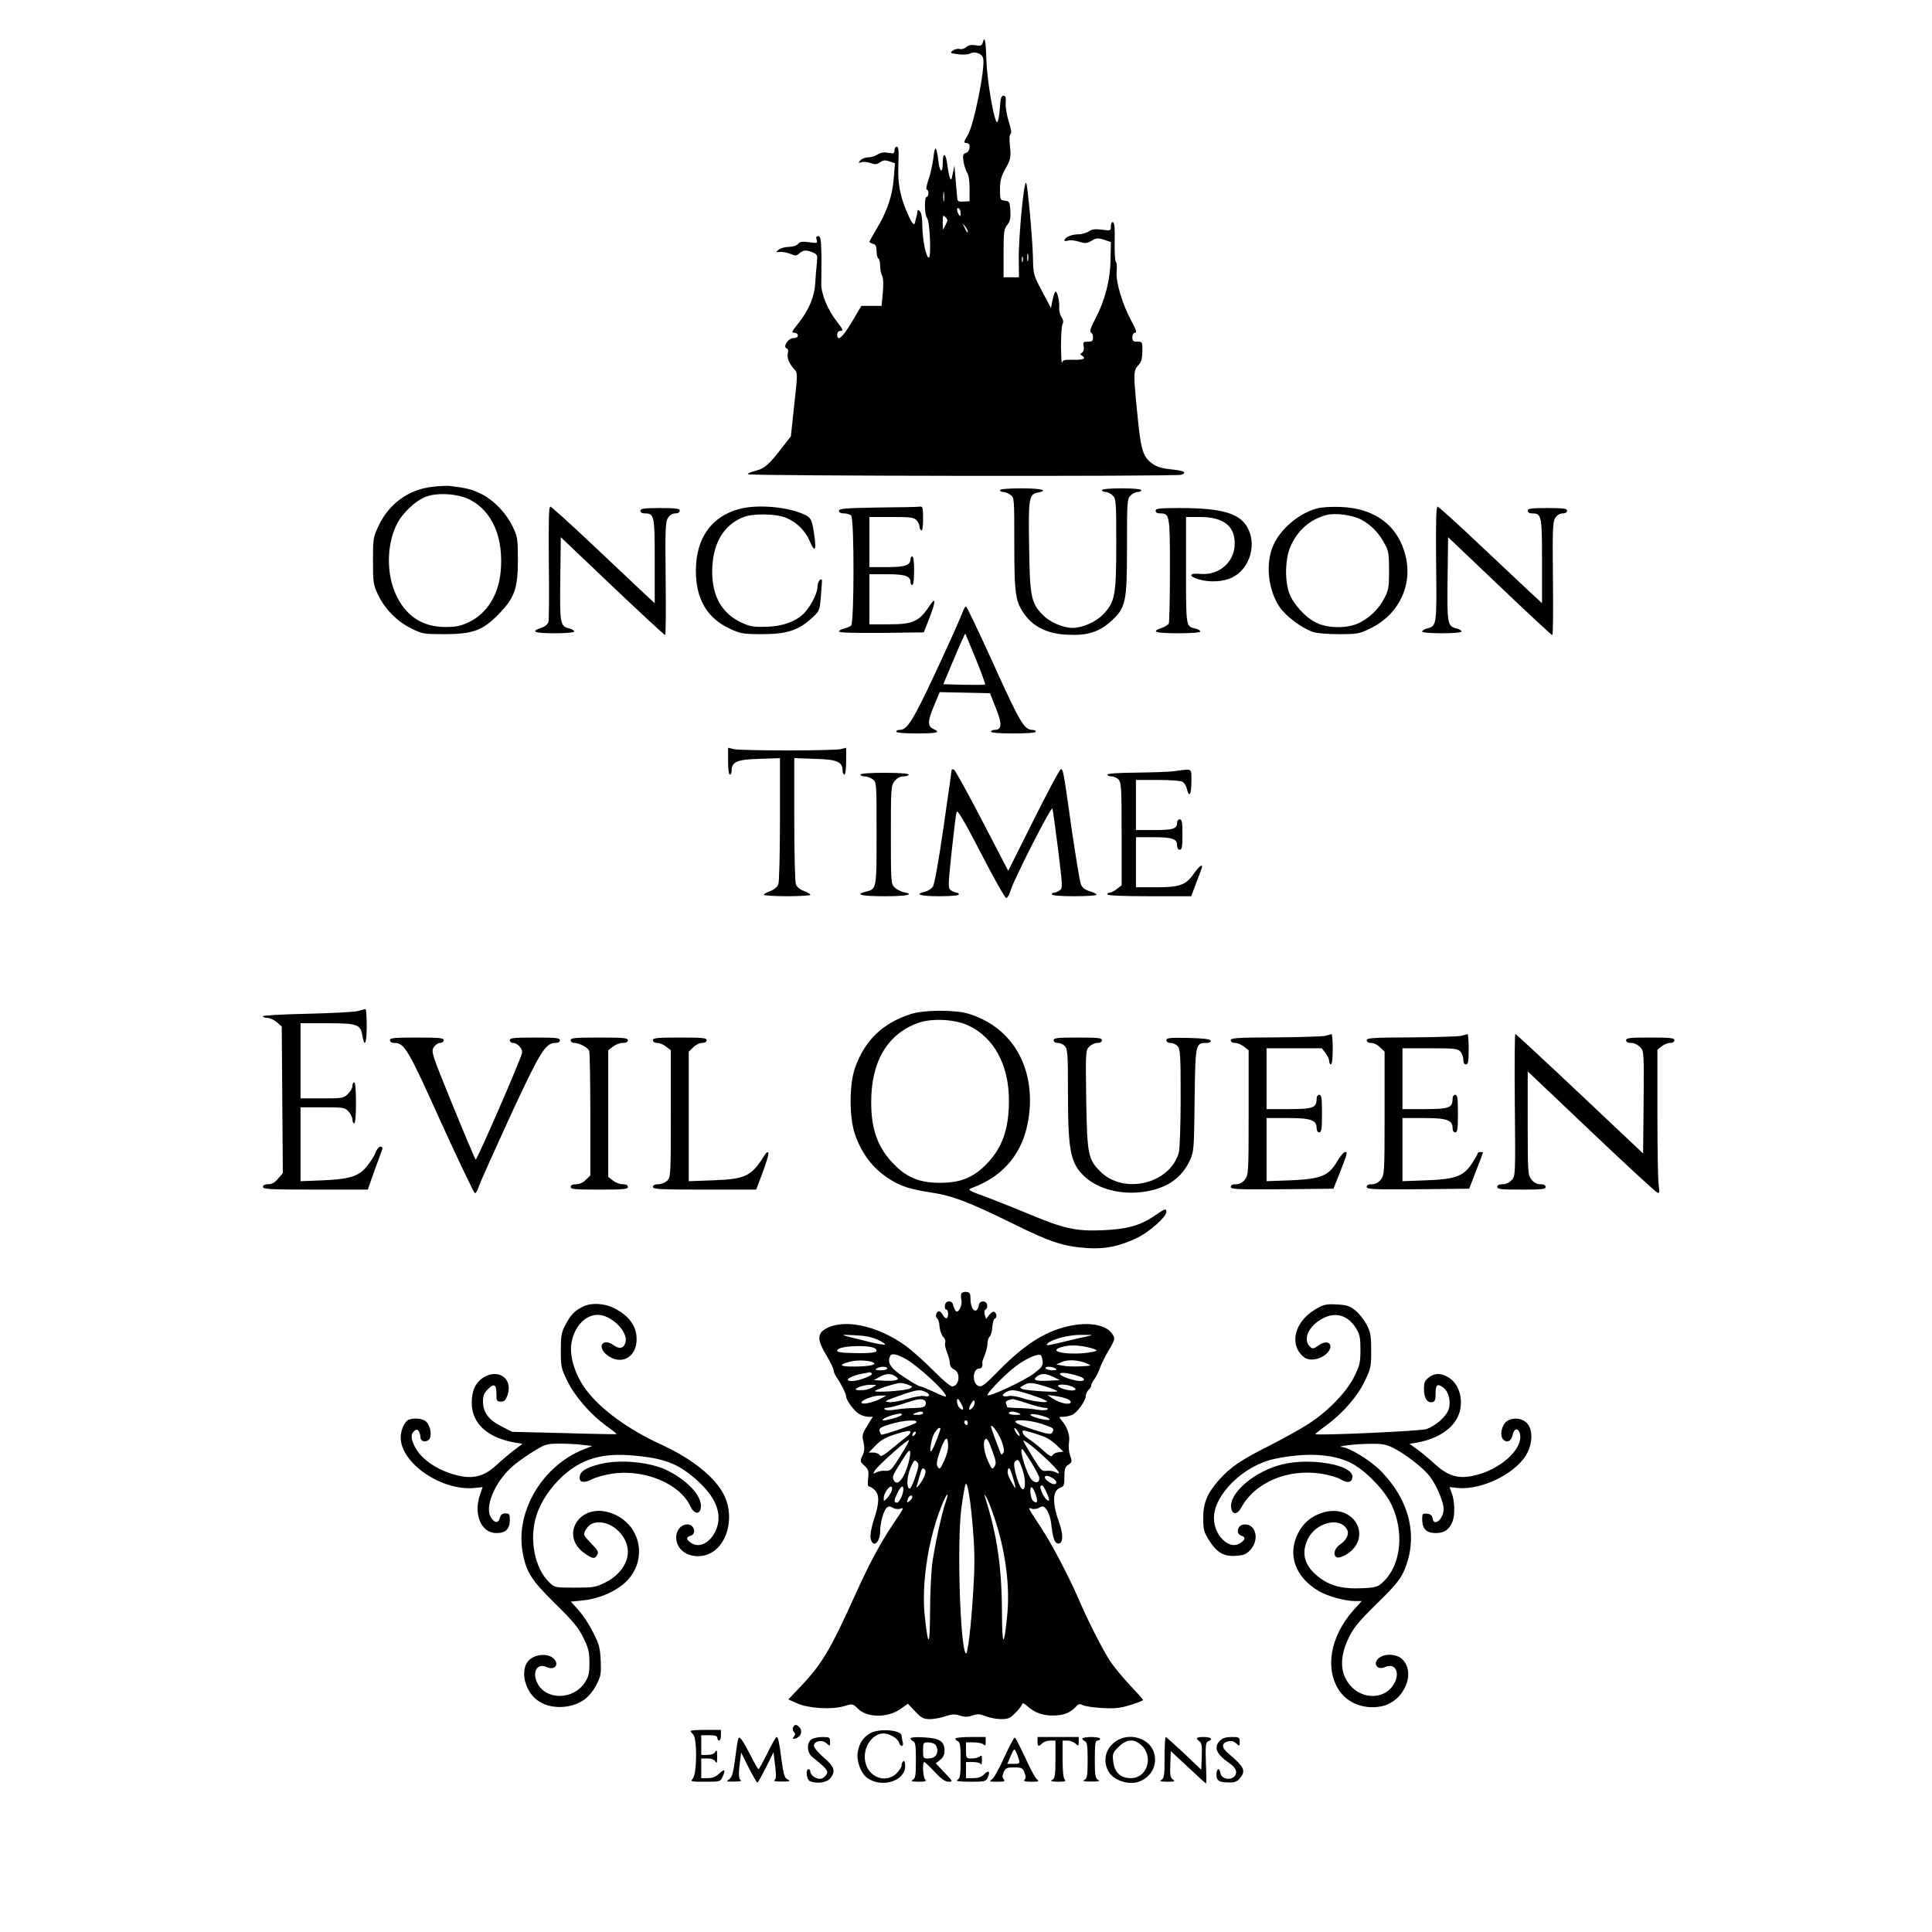 <?xml version="1.0" encoding="UTF-8" standalone="yes"?>
<svg version="1.0" xmlns="http://www.w3.org/2000/svg" width="1080" height="1080" viewBox="0 0 1080 1080" preserveAspectRatio="xMidYMid meet">
  <g transform="translate(0,1080) scale(0.1,-0.1)" fill="#000000" stroke="none">
    <path d="M5494 10563 c-5 -18 -11 -21 -40 -16 -24 4 -40 1 -52 -10 -10 -9 -27
-14 -37 -11 -11 3 -29 -1 -39 -9 -17 -13 -15 -14 28 -20 27 -4 56 -2 67 3 28
15 68 2 75 -26 13 -51 -52 -374 -86 -429 -24 -39 -25 -45 -5 -45 23 0 19 -47
-5 -55 -17 -5 -19 -12 -14 -48 4 -23 13 -51 20 -62 9 -12 14 -47 14 -90 l0
-70 -34 -2 c-28 -1 -34 2 -35 20 -1 12 -5 58 -9 102 l-7 80 -9 -45 c-7 -37
-10 -41 -16 -24 -5 11 -11 46 -15 77 -8 63 -25 68 -25 7 0 -65 -18 -54 -25 15
-4 36 -11 65 -15 65 -4 0 -10 -26 -13 -57 -4 -32 -15 -84 -26 -115 -11 -32
-16 -58 -10 -58 5 0 9 -9 9 -20 0 -11 -4 -20 -10 -20 -14 0 -12 -104 2 -118
16 -16 25 -222 10 -222 -15 0 -35 97 -36 175 0 43 -5 75 -13 83 -11 11 -13 11
-15 0 -1 -14 -4 -28 -8 -40 -1 -5 -3 -12 -4 -17 -3 -27 -16 -15 -39 37 -45 99
-60 175 -55 284 3 75 1 98 -9 98 -7 0 -13 -9 -13 -20 0 -18 -4 -20 -35 -14
-25 4 -43 1 -60 -10 -13 -9 -37 -16 -53 -16 -16 0 -36 -8 -43 -17 -12 -15 -12
-16 5 -10 10 4 33 2 51 -4 27 -10 36 -9 55 4 17 12 28 13 52 5 l31 -11 -7 -83
c-7 -98 -37 -186 -95 -282 -22 -37 -41 -71 -41 -74 0 -3 9 -8 20 -11 15 -4 20
-14 20 -40 0 -20 5 -39 10 -42 6 -3 10 -22 10 -41 0 -20 5 -44 11 -55 7 -13 8
-48 4 -95 l-7 -74 -57 0 -56 0 -53 -90 c-51 -86 -82 -113 -82 -70 0 11 7 20
15 20 21 0 19 7 -15 50 -53 67 -91 159 -89 215 1 28 1 98 1 158 -2 90 -5 107
-18 107 -11 0 -14 -6 -9 -20 6 -20 4 -21 -42 -14 -38 5 -52 3 -62 -10 -8 -9
-29 -16 -50 -16 -21 0 -46 -7 -57 -15 -18 -15 -18 -16 6 -13 14 1 40 -4 58
-11 28 -12 35 -12 51 3 21 19 41 20 76 4 25 -11 26 -15 21 -62 -3 -28 -7 -78
-9 -111 -4 -74 -37 -151 -94 -222 -37 -46 -40 -53 -23 -53 11 0 20 -7 20 -15
0 -9 -9 -15 -25 -15 -29 0 -61 -50 -37 -58 7 -2 10 -13 6 -27 -6 -25 7 -58 37
-90 18 -20 18 -26 -1 -197 l-19 -177 -45 -58 c-78 -101 -100 -121 -150 -134
-25 -6 -46 -15 -46 -20 0 -10 2399 -13 2424 -3 33 13 14 23 -55 30 -46 4 -81
14 -101 28 -58 39 -69 71 -89 269 -24 240 -24 255 4 285 17 18 22 36 23 78 0
53 0 54 -28 54 -23 0 -28 4 -28 25 0 15 6 25 15 25 11 0 6 16 -19 63 -52 96
-89 220 -84 278 3 27 1 52 -4 55 -5 4 -8 54 -7 112 2 75 -1 107 -9 110 -7 2
-12 -7 -12 -23 0 -25 -1 -26 -50 -19 -38 5 -56 3 -74 -10 -14 -9 -42 -16 -63
-16 -35 -1 -73 -18 -73 -34 0 -4 10 -4 21 -1 12 4 39 1 61 -6 35 -11 43 -10
70 5 26 16 35 17 69 6 l39 -13 -2 -96 c-1 -115 -31 -230 -86 -335 -25 -47 -32
-71 -24 -74 7 -2 12 -15 12 -28 0 -20 -5 -24 -29 -24 -25 0 -28 -3 -23 -26 3
-16 -1 -30 -9 -35 -12 -8 -12 -10 1 -18 24 -16 4 -24 -54 -22 -45 1 -55 -2
-59 -16 -3 -10 -5 32 -6 92 0 61 4 117 9 125 6 10 4 22 -6 37 -8 13 -14 35
-13 50 3 35 -10 93 -20 93 -4 0 -12 -21 -17 -46 l-9 -46 -50 94 c-49 93 -49
93 -51 198 -3 105 -30 400 -38 408 -13 12 -43 -312 -41 -430 l1 -98 -43 0 -43
0 0 134 c0 119 2 136 21 159 16 21 19 38 17 79 -3 49 -5 53 -30 56 -27 3 -28
5 -28 64 0 48 6 71 31 116 29 53 31 62 25 123 -5 43 -3 68 3 70 7 3 3 28 -10
69 -11 35 -19 83 -17 105 2 30 -1 40 -12 40 -10 0 -16 -12 -18 -35 -5 -82 -14
-124 -22 -110 -20 38 -53 244 -56 343 -3 107 -9 141 -20 100z m-217 -885 c-2
-13 -4 -3 -4 22 0 25 2 35 4 23 2 -13 2 -33 0 -45z m93 -71 c0 -18 -2 -19 -10
-7 -13 20 -13 43 0 35 6 -3 10 -16 10 -28z m-84 -64 l-15 -28 -1 43 c0 39 2
42 15 28 14 -14 14 -18 1 -43z m124 -37 c0 -12 -5 -7 -19 24 -11 24 -11 24 3
6 9 -11 16 -24 16 -30z m337 -163 c-3 -10 -5 -2 -5 17 0 19 2 27 5 18 2 -10 2
-26 0 -35z m-30 -5 c-3 -7 -5 -2 -5 12 0 14 2 19 5 13 2 -7 2 -19 0 -25z"/>
    <path d="M2419 8079 c-133 -14 -244 -94 -302 -217 -31 -65 -32 -72 -32 -197 0
-120 2 -134 27 -187 37 -80 107 -152 187 -191 63 -31 70 -32 186 -32 158 0
213 21 301 110 90 92 109 144 109 305 0 115 -2 130 -27 182 -37 79 -110 155
-182 189 -53 25 -79 31 -176 43 -14 1 -55 -1 -91 -5z m207 -72 c128 -65 192
-217 172 -409 -13 -126 -77 -227 -175 -275 -47 -22 -71 -28 -133 -28 -128 0
-222 61 -277 182 -53 114 -52 274 3 388 30 64 106 137 167 159 64 24 179 16
243 -17z"/>
    <path d="M5590 8060 c0 -5 8 -10 18 -10 10 0 28 -7 40 -16 22 -15 22 -18 22
-273 0 -288 6 -328 63 -403 50 -65 127 -101 231 -106 113 -6 178 14 244 73 86
77 92 105 92 420 0 252 1 266 20 285 11 11 29 20 40 20 11 0 20 5 20 10 0 6
-43 10 -110 10 -67 0 -110 -4 -110 -10 0 -5 9 -10 20 -10 11 0 29 -9 40 -20
19 -19 20 -33 20 -268 0 -291 -7 -327 -73 -396 -41 -43 -116 -76 -172 -76 -51
0 -124 31 -163 70 -68 68 -75 101 -79 380 -5 273 -1 297 47 306 65 13 24 24
-90 24 -73 0 -120 -4 -120 -10z"/>
    <path d="M3068 7659 c2 -171 1 -322 -2 -334 -4 -15 -18 -27 -41 -35 -62 -20
-38 -30 75 -30 65 0 110 4 110 10 0 5 -11 12 -24 16 -55 13 -57 21 -54 276 l3
235 288 -274 c158 -150 291 -273 295 -273 4 0 5 142 3 315 -3 278 -1 318 13
340 10 16 26 25 41 25 16 0 25 6 25 15 0 12 -19 15 -110 15 -91 0 -110 -3
-110 -15 0 -9 9 -15 24 -15 54 0 56 -11 56 -267 l0 -235 -68 63 c-37 35 -165
156 -285 269 -120 113 -223 206 -230 208 -9 2 -11 -69 -9 -309z"/>
    <path d="M4133 7955 c-157 -42 -243 -165 -243 -345 0 -160 63 -267 193 -326
57 -26 71 -29 177 -29 137 0 202 21 276 88 46 42 46 42 53 127 4 47 7 87 5 89
-8 10 -24 -14 -24 -38 0 -41 -47 -127 -88 -161 -51 -42 -123 -64 -213 -64 -65
-1 -84 4 -135 29 -109 56 -160 159 -152 309 8 135 64 227 165 272 56 26 194
24 253 -3 57 -25 104 -74 127 -129 24 -59 36 -55 28 10 -14 108 -19 120 -55
138 -93 45 -264 60 -367 33z"/>
    <path d="M4908 7963 c-185 -3 -218 -6 -218 -18 0 -10 10 -15 28 -15 15 0 33
-5 40 -12 18 -18 17 -602 0 -615 -7 -6 -25 -13 -40 -17 -16 -3 -28 -11 -28
-16 0 -7 84 -9 237 -8 l237 3 33 84 c33 85 35 117 4 71 -64 -96 -94 -110 -236
-110 l-105 0 0 140 0 140 99 0 c102 0 131 -10 131 -46 0 -8 5 -14 10 -14 6 0
10 33 10 80 0 47 -4 80 -10 80 -5 0 -10 -6 -10 -14 0 -36 -29 -46 -131 -46
l-99 0 0 140 0 140 123 0 c107 0 126 -2 140 -18 10 -10 17 -26 17 -35 0 -9 5
-19 10 -22 6 -4 10 20 10 64 0 62 -2 71 -17 69 -10 -2 -116 -4 -235 -5z"/>
    <path d="M7359 7957 c-100 -28 -201 -114 -241 -205 -45 -100 -30 -249 35 -345
34 -51 121 -116 184 -139 23 -8 82 -13 148 -13 105 0 114 2 177 33 159 78 237
243 194 409 -42 166 -171 262 -361 269 -54 2 -108 -1 -136 -9z m249 -61 c54
-28 101 -75 134 -139 20 -36 23 -57 23 -147 0 -94 -3 -110 -27 -155 -32 -60
-77 -105 -138 -136 -64 -33 -176 -33 -242 0 -61 29 -132 108 -152 168 -26 75
-21 196 10 263 40 88 110 148 199 171 50 13 141 1 193 -25z"/>
    <path d="M8028 7649 c4 -350 4 -349 -54 -363 -13 -4 -24 -11 -24 -16 0 -6 45
-10 110 -10 65 0 110 4 110 10 0 5 -11 12 -24 16 -55 13 -57 21 -54 276 l3
235 287 -273 c158 -151 291 -274 295 -274 5 0 6 142 4 315 -3 278 -1 318 13
340 10 16 26 25 41 25 16 0 25 6 25 15 0 12 -19 15 -110 15 -91 0 -110 -3
-110 -15 0 -9 9 -15 24 -15 54 0 56 -11 56 -267 l0 -235 -68 63 c-37 35 -166
156 -286 269 -119 113 -223 206 -229 208 -9 2 -11 -76 -9 -319z"/>
    <path d="M6460 7945 c0 -9 9 -15 24 -15 55 0 56 -7 56 -315 0 -156 -3 -290 -6
-299 -3 -8 -21 -20 -40 -26 -63 -21 -35 -30 91 -30 75 0 125 4 125 10 0 5 -12
13 -27 16 -54 13 -53 5 -53 325 l0 299 77 0 c133 0 198 -51 195 -153 -2 -101
-89 -175 -193 -165 -61 6 -67 -13 -10 -30 63 -19 141 -15 191 11 99 49 138
189 80 284 -45 75 -146 103 -372 103 -116 0 -138 -2 -138 -15z"/>
    <path d="M5379 7373 c-7 -21 -72 -166 -145 -323 -132 -282 -162 -330 -205
-330 -10 0 -19 -4 -19 -10 0 -6 45 -10 115 -10 114 0 136 6 93 25 -34 15 -33
44 3 129 l32 77 140 -3 141 -3 33 -83 c36 -89 34 -122 -7 -122 -11 0 -20 -4
-20 -10 0 -6 48 -10 125 -10 77 0 125 4 125 10 0 6 -8 10 -19 10 -45 0 -69 40
-216 365 -81 179 -151 325 -155 325 -5 0 -14 -17 -21 -37z m76 -257 c31 -76
54 -140 52 -142 -2 -3 -56 -3 -119 -2 l-115 3 60 143 c33 78 61 141 63 140 1
-2 28 -66 59 -142z"/>
    <path d="M4070 6545 c0 -43 4 -75 10 -75 6 0 10 11 10 23 0 49 32 62 156 65
l114 4 0 -340 c0 -189 -4 -352 -9 -365 -6 -16 -24 -30 -45 -38 -20 -7 -36 -17
-36 -21 0 -4 59 -8 130 -8 72 0 130 4 130 8 0 4 -16 14 -36 21 -21 8 -39 22
-45 38 -5 13 -9 176 -9 365 l0 340 114 -4 c124 -3 156 -16 156 -65 0 -12 5
-23 10 -23 6 0 10 32 10 75 l0 75 -32 -8 c-18 -4 -152 -7 -298 -7 -146 0 -280
3 -297 7 l-33 8 0 -75z"/>
    <path d="M5320 6497 c0 -2 -20 -145 -45 -317 -27 -187 -51 -323 -60 -336 -8
-12 -28 -25 -45 -29 -62 -14 -26 -25 80 -25 67 0 110 4 110 10 0 6 -6 10 -13
10 -7 0 -21 6 -31 13 -17 13 -17 21 4 218 12 112 24 212 28 221 5 12 45 -56
136 -232 71 -138 134 -250 141 -250 6 0 18 19 24 42 21 67 229 475 234 458 3
-8 17 -112 32 -230 25 -204 26 -215 9 -227 -10 -7 -24 -13 -31 -13 -7 0 -13
-4 -13 -10 0 -6 48 -10 125 -10 69 0 125 4 125 8 0 5 -17 14 -39 20 -27 9 -42
20 -49 40 -6 15 -29 155 -52 312 -46 327 -47 330 -60 330 -6 0 -74 -128 -152
-284 l-142 -284 -146 281 c-80 154 -151 282 -157 285 -7 2 -13 2 -13 -1z"/>
    <path d="M6570 6490 c-30 -5 -128 -8 -217 -9 -102 -1 -163 -5 -163 -11 0 -5
11 -10 23 -10 13 0 31 -8 40 -18 15 -16 17 -52 17 -305 l0 -286 -26 -20 c-15
-12 -33 -21 -40 -21 -8 0 -14 -4 -14 -10 0 -6 85 -10 234 -10 l235 0 30 80
c17 43 31 82 31 85 0 16 -20 -1 -48 -41 -44 -62 -78 -74 -212 -74 l-110 0 0
140 0 140 96 0 c107 0 134 -9 134 -45 0 -16 6 -25 15 -25 12 0 15 16 15 85 0
69 -3 85 -15 85 -8 0 -15 -8 -15 -18 0 -35 -21 -42 -127 -42 l-103 0 0 140 0
140 121 0 c66 0 129 -4 139 -10 10 -5 21 -23 25 -40 12 -53 25 -32 25 40 0 78
8 73 -90 60z"/>
    <path d="M4810 6470 c0 -5 10 -10 23 -10 12 0 33 -7 45 -16 22 -15 22 -17 22
-303 0 -316 1 -310 -62 -326 -62 -16 -21 -25 107 -25 127 0 172 10 105 23 -16
4 -39 16 -50 27 -19 19 -20 32 -20 294 0 261 1 274 21 300 14 17 30 26 50 26
16 0 29 5 29 10 0 6 -52 10 -135 10 -83 0 -135 -4 -135 -10z"/>
    <path d="M2000 5148 c-19 -5 -146 -12 -282 -15 -137 -3 -248 -9 -248 -14 0 -5
11 -9 24 -9 14 0 38 -11 53 -24 l28 -24 3 -410 3 -410 -27 -31 c-18 -22 -35
-31 -55 -31 -19 0 -29 -5 -29 -15 0 -13 39 -15 293 -15 l293 0 38 108 c22 59
41 113 44 120 2 6 -3 12 -11 12 -8 0 -19 -12 -25 -27 -5 -16 -24 -48 -42 -71
-48 -66 -97 -83 -252 -90 l-128 -5 0 207 0 206 123 0 c116 0 125 -1 145 -23
12 -13 22 -33 22 -45 0 -12 5 -22 10 -22 6 0 10 45 10 115 0 70 -4 115 -10
115 -5 0 -10 -9 -10 -20 0 -12 -11 -32 -25 -45 -23 -24 -30 -25 -145 -25
l-120 0 0 210 0 210 148 0 c170 0 188 -6 198 -71 12 -70 24 -41 24 56 0 52 -3
95 -7 94 -5 -1 -24 -5 -43 -11z"/>
    <path d="M5090 5131 c-157 -51 -257 -148 -311 -302 -32 -92 -32 -276 0 -369
38 -110 101 -192 190 -249 64 -42 118 -59 235 -77 120 -18 210 -52 466 -178
202 -100 277 -124 410 -133 100 -6 180 10 280 59 67 33 160 116 160 143 0 22
-7 19 -64 -20 -82 -56 -154 -76 -291 -82 -147 -7 -218 9 -405 87 -69 29 -177
72 -240 96 -112 41 -114 43 -85 54 196 73 305 224 321 442 18 260 -114 463
-345 532 -76 22 -248 21 -321 -3z m322 -63 c144 -67 228 -220 228 -420 0 -162
-38 -267 -129 -359 -73 -73 -144 -101 -256 -101 -112 0 -183 28 -255 101 -92
92 -130 194 -130 351 0 227 92 381 263 442 76 27 203 21 279 -14z"/>
    <path d="M7410 5010 c-14 -4 -139 -8 -277 -9 -218 -1 -253 -3 -253 -16 0 -9 9
-15 24 -15 13 0 35 -9 50 -21 l26 -20 0 -348 c0 -337 -1 -349 -21 -375 -14
-17 -30 -26 -50 -26 -19 0 -29 -5 -29 -15 0 -13 36 -15 287 -13 l287 3 38 95
c42 108 42 110 26 110 -7 -1 -26 -24 -43 -52 -47 -81 -91 -99 -260 -106 l-135
-5 0 177 0 176 118 0 c130 0 162 -11 162 -56 0 -15 6 -24 15 -24 12 0 15 18
15 105 0 87 -3 105 -15 105 -9 0 -15 -9 -15 -24 0 -49 -21 -56 -156 -56 l-124
0 0 170 0 170 154 0 155 0 20 -26 c12 -15 21 -35 21 -45 0 -11 5 -19 10 -19 6
0 10 35 10 85 0 47 -3 85 -7 84 -5 -1 -19 -5 -33 -9z"/>
    <path d="M8170 5010 c-14 -4 -139 -8 -277 -9 -218 -1 -253 -3 -253 -16 0 -9 9
-15 25 -15 14 0 37 -11 50 -25 l25 -24 0 -344 c0 -333 -1 -345 -21 -371 -14
-17 -30 -26 -50 -26 -19 0 -29 -5 -29 -15 0 -13 36 -15 286 -13 l287 3 38 99
c22 55 39 101 39 103 0 2 -7 3 -15 3 -8 0 -15 -4 -15 -8 0 -5 -14 -29 -31 -55
-47 -72 -92 -89 -255 -95 l-134 -5 0 177 0 176 118 0 c130 0 162 -11 162 -56
0 -15 6 -24 15 -24 12 0 15 18 15 105 0 87 -3 105 -15 105 -9 0 -15 -9 -15
-24 0 -49 -21 -56 -156 -56 l-124 0 0 170 0 170 153 0 c136 0 156 -2 170 -18
10 -10 17 -31 17 -45 0 -17 5 -27 15 -27 12 0 15 16 15 85 0 47 -3 85 -7 84
-5 -1 -19 -5 -33 -9z"/>
    <path d="M8468 4623 c4 -394 3 -398 -18 -420 -12 -14 -33 -23 -50 -23 -20 0
-30 -5 -30 -15 0 -13 22 -15 135 -15 113 0 135 2 135 15 0 10 -10 15 -29 15
-20 0 -36 9 -50 26 -20 26 -21 38 -21 316 l0 289 356 -338 c196 -186 362 -339
370 -341 11 -3 12 6 6 45 -4 26 -7 207 -7 401 l0 354 24 19 c13 10 34 19 47
19 15 0 24 6 24 15 0 13 -22 15 -135 15 -113 0 -135 -2 -135 -15 0 -10 10 -15
28 -15 17 0 37 -10 50 -23 22 -23 22 -27 20 -309 l-3 -286 -354 334 c-195 184
-357 334 -360 334 -4 0 -5 -179 -3 -397z"/>
    <path d="M2180 4985 c0 -9 9 -15 24 -15 57 0 77 -34 262 -445 99 -217 184
-395 189 -395 6 0 16 17 22 39 7 21 85 195 173 387 169 365 199 414 255 414
16 0 25 6 25 15 0 13 -22 15 -140 15 -118 0 -140 -2 -140 -15 0 -8 8 -15 18
-15 25 0 56 -35 50 -57 -13 -50 -253 -602 -259 -595 -4 4 -62 141 -129 305
-117 287 -121 299 -105 323 8 13 24 24 35 24 11 0 20 7 20 15 0 13 -23 15
-150 15 -127 0 -150 -2 -150 -15z"/>
    <path d="M3190 4985 c0 -8 9 -15 20 -15 29 0 76 -26 84 -45 3 -9 6 -169 6
-356 l0 -340 -25 -24 c-15 -16 -36 -25 -55 -25 -20 0 -30 -5 -30 -15 0 -13 24
-15 160 -15 136 0 160 2 160 15 0 10 -10 15 -29 15 -15 0 -40 9 -55 21 l-26
20 0 354 0 354 26 20 c15 12 40 21 55 21 19 0 29 5 29 15 0 13 -24 15 -160 15
-136 0 -160 -2 -160 -15z"/>
    <path d="M3650 4985 c0 -9 9 -15 24 -15 13 0 35 -9 50 -21 l26 -20 0 -355 c0
-341 -1 -355 -20 -374 -11 -11 -33 -20 -50 -20 -20 0 -30 -5 -30 -15 0 -13 39
-15 288 -15 l289 0 38 100 c21 56 34 104 30 108 -4 4 -12 -1 -19 -12 -74 -121
-106 -137 -288 -144 l-138 -5 0 362 0 362 25 24 c13 14 36 25 50 25 16 0 25 6
25 15 0 13 -23 15 -150 15 -127 0 -150 -2 -150 -15z"/>
    <path d="M5890 4985 c0 -9 9 -15 23 -15 13 0 31 -8 40 -18 15 -16 17 -49 17
-258 0 -328 14 -397 92 -470 77 -73 211 -106 340 -85 124 20 205 77 250 176
22 48 23 62 26 335 4 313 5 320 64 320 19 0 28 4 26 13 -3 8 -40 13 -126 15
-104 2 -122 0 -122 -13 0 -9 9 -15 23 -15 13 0 31 -8 40 -18 15 -16 17 -51 17
-288 0 -154 -5 -285 -10 -306 -49 -176 -307 -238 -439 -107 -69 69 -74 97 -79
406 -4 264 -3 272 17 292 12 12 32 21 46 21 16 0 25 6 25 15 0 13 -22 15 -135
15 -113 0 -135 -2 -135 -15z"/>
    <path d="M5375 3570 c-4 -6 -4 -22 -1 -35 8 -31 -17 -80 -32 -63 -5 7 -12 22
-14 33 -5 28 -42 26 -46 -2 -2 -13 1 -23 7 -23 6 0 11 -11 11 -25 0 -30 -15
-33 -30 -5 -6 11 -15 20 -21 20 -15 0 -23 -31 -11 -39 7 -4 13 -25 14 -46 2
-22 11 -48 20 -57 10 -10 15 -24 12 -33 -4 -8 1 -33 10 -55 9 -22 16 -50 16
-63 0 -13 9 -26 23 -32 39 -17 30 -95 -11 -95 -10 0 -58 41 -107 91 -50 50
-117 110 -151 135 -161 116 -351 155 -452 94 -44 -27 -43 -64 8 -147 22 -37
40 -74 40 -83 0 -8 8 -27 17 -40 25 -35 53 -92 53 -106 0 -21 44 -81 72 -98
14 -9 38 -16 52 -16 l25 0 -31 -50 c-28 -45 -30 -54 -21 -92 7 -33 6 -51 -6
-75 -14 -31 -13 -34 11 -56 23 -21 25 -30 21 -71 -4 -31 -2 -46 6 -46 6 0 20
-9 31 -20 27 -27 26 -72 -5 -165 -15 -48 -22 -87 -18 -105 11 -56 53 -25 53
40 0 46 20 118 37 132 11 9 19 9 34 -1 11 -6 30 -9 41 -5 24 7 25 11 -43 -91
-68 -101 -131 -219 -206 -385 -141 -313 -190 -394 -306 -516 l-70 -74 49 -22
c64 -28 192 -36 261 -16 49 15 50 15 78 -13 51 -52 166 -53 238 -3 l42 30 41
-43 c35 -37 46 -43 82 -43 23 0 62 7 87 16 37 12 53 13 81 4 25 -9 43 -9 69 0
29 10 43 9 76 -4 22 -9 60 -16 85 -16 39 0 51 5 78 33 18 17 35 39 38 47 4 12
9 11 29 -6 42 -38 86 -54 144 -54 59 0 98 15 129 49 15 17 22 18 39 9 11 -6
60 -13 108 -16 70 -4 100 -1 158 17 39 12 71 24 71 28 0 3 -33 40 -73 82 -39
42 -90 102 -111 135 -41 62 -122 220 -176 346 -55 127 -149 307 -209 398 -80
123 -77 115 -53 108 11 -4 30 -1 42 6 19 11 24 10 40 -10 10 -13 21 -44 25
-70 10 -87 19 -117 37 -120 30 -6 34 45 10 113 -42 116 -39 185 8 200 17 5 20
15 20 59 0 44 4 56 22 68 21 14 22 18 10 51 -7 20 -10 51 -6 74 6 41 -10 87
-44 126 -14 16 -13 17 11 17 14 0 37 5 51 11 29 14 76 80 76 108 0 10 7 24 15
31 8 7 15 18 15 25 0 7 8 23 18 36 10 13 24 42 31 63 7 21 29 64 47 95 40 66
41 72 12 106 -34 38 -117 53 -208 37 -142 -24 -266 -100 -417 -254 -76 -78
-95 -93 -112 -86 -39 14 -35 98 4 98 14 0 19 12 16 33 -1 4 6 24 14 43 8 20
15 48 15 63 0 15 5 32 12 39 7 7 14 31 15 55 2 23 8 44 13 45 14 5 13 29 -1
38 -7 4 -19 -3 -29 -16 l-18 -23 -7 23 c-4 14 -3 25 5 30 7 4 10 16 8 26 -5
26 -42 25 -46 -1 -11 -58 -47 -30 -47 35 0 28 -4 36 -22 38 -11 2 -24 -2 -28
-8z m-471 -258 c27 -12 46 -25 43 -28 -3 -3 -43 3 -89 15 -178 44 -171 41 -83
37 55 -2 95 -9 129 -24z m1166 16 c-25 -5 -81 -18 -125 -29 -91 -22 -103 -23
-89 -9 24 24 121 49 189 48 70 0 70 0 25 -10z m-1176 -68 c19 -19 -6 -25 -105
-24 -94 1 -120 6 -106 20 23 23 188 27 211 4z m1186 9 c27 -6 50 -14 50 -18 0
-5 -32 -11 -70 -15 -114 -10 -201 12 -128 33 45 13 88 13 148 0z m-1027 -60
c73 -37 249 -200 234 -216 -2 -2 -33 10 -68 27 -35 16 -69 30 -75 30 -6 0 -46
22 -87 50 -76 49 -97 79 -83 115 7 21 29 19 79 -6z m775 -17 c3 -27 -3 -35
-50 -71 -57 -42 -258 -136 -258 -119 0 14 96 113 156 159 52 40 118 71 139 65
6 -1 11 -16 13 -34z m-945 -9 c20 -12 -27 -22 -107 -22 -85 -1 -93 10 -21 28
39 10 108 6 128 -6z m1193 -5 c28 -12 27 -13 -36 -16 -36 -2 -81 0 -100 4
l-35 7 30 13 c33 16 95 12 141 -8z m-1116 -28 c0 -5 -17 -10 -37 -10 -28 0
-34 3 -23 10 20 13 60 13 60 0z m940 0 c11 -7 7 -10 -17 -10 -17 0 -35 5 -38
10 -8 13 35 13 55 0z m-1026 -29 c7 -10 -76 -41 -111 -41 -55 0 -7 31 67 43
14 2 28 5 32 6 4 0 9 -3 12 -8z m1154 -13 c37 -11 43 -28 9 -28 -34 0 -118 30
-112 41 6 9 48 4 103 -13z m-1022 -2 c17 -13 17 -15 3 -21 -9 -3 -41 -5 -70
-3 l-54 3 30 17 c37 21 65 22 91 4z m882 -3 l37 -18 -59 -3 c-75 -4 -97 3 -70
23 25 19 47 19 92 -2z m-811 -44 c26 -10 27 -11 9 -21 -21 -12 -205 -25 -194
-13 8 9 118 44 140 44 9 1 29 -4 45 -10z m767 -9 c36 -12 66 -23 66 -27 0 -8
-170 3 -194 12 -17 8 -17 9 5 21 32 18 46 17 123 -6z m-964 -4 c-26 -15 -51
-19 -85 -17 -38 3 26 30 70 30 39 0 40 0 15 -13z m1115 2 c16 -7 21 -14 14
-18 -14 -9 -78 5 -92 19 -15 15 44 15 78 -1z m-821 -29 c30 -14 24 -31 -8 -23
-13 3 -55 -4 -94 -16 -38 -12 -85 -20 -104 -18 -29 3 -22 7 57 35 102 36 114
37 149 22z m583 -14 c43 -14 85 -30 93 -36 22 -16 -83 -3 -140 17 -25 8 -57
13 -71 10 -36 -7 -45 5 -17 21 32 17 47 16 135 -12z m-827 -20 c-37 -21 -99
-37 -112 -29 -18 11 59 43 102 43 l35 0 -25 -14z m1033 -4 c16 -6 25 -16 22
-22 -9 -14 -62 -2 -100 23 l-30 20 40 -5 c22 -3 53 -10 68 -16z m-795 -9 c7
-5 10 -16 6 -25 -5 -13 -19 -17 -63 -18 -31 0 -78 -4 -106 -9 -29 -5 -54 -4
-59 1 -6 5 0 9 15 10 13 0 56 11 94 24 78 26 94 28 113 17z m207 -22 c16 -30
9 -40 -13 -18 -12 12 -17 48 -7 48 2 0 11 -13 20 -30z m65 -15 c-22 -27 -31
-15 -13 16 13 22 19 26 21 14 2 -9 -2 -22 -8 -30z m304 20 c42 -14 86 -25 98
-25 14 0 18 -4 13 -9 -6 -5 -31 -6 -60 -1 -27 5 -76 9 -107 9 -32 1 -58 3 -58
5 0 2 -3 11 -6 19 -5 13 4 20 37 26 4 0 41 -10 83 -24z m-584 -55 c0 -5 -15
-10 -32 -9 -28 0 -30 2 -13 9 28 12 45 12 45 0z m535 0 c16 -7 13 -9 -17 -9
-21 -1 -38 4 -38 9 0 12 27 12 55 0z m-655 -9 c0 -8 -76 -31 -102 -31 -19 1
21 22 57 31 43 10 45 10 45 0z m809 -13 c13 -5 21 -11 18 -14 -8 -9 -107 16
-107 27 0 9 48 2 89 -13z m-729 -32 c-12 -10 -173 -66 -193 -66 -2 0 -7 9 -10
19 -4 17 5 23 57 39 75 24 168 29 146 8z m290 -2 c0 -8 -4 -12 -10 -9 -5 3
-10 10 -10 16 0 5 5 9 10 9 6 0 10 -7 10 -16z m418 -5 c64 -22 68 -25 53 -48
-7 -11 -25 -8 -97 15 -49 15 -96 34 -104 41 -24 22 76 16 148 -8z m-229 -95
c12 -32 16 -55 11 -64 -5 -8 -11 -12 -13 -10 -6 9 -57 145 -57 155 0 22 42
-35 59 -81z m-368 -5 c-30 -75 -40 -67 -21 16 8 34 37 72 47 61 2 -2 -10 -37
-26 -77z m469 37 c0 -6 -7 -2 -15 8 -8 11 -15 25 -15 30 0 6 7 2 15 -8 8 -11
15 -25 15 -30z m-629 -5 c-12 -9 -50 -39 -84 -68 -48 -40 -64 -48 -70 -37 -4
8 -20 14 -35 14 l-26 0 39 40 c30 31 57 46 115 64 50 16 76 21 79 13 2 -6 -6
-18 -18 -26z m774 -6 c17 -7 46 -28 65 -47 l34 -33 -27 -3 c-16 -2 -31 -10
-34 -18 -4 -10 -19 -2 -55 31 -28 25 -63 53 -79 62 -15 9 -30 24 -32 34 -4 16
-1 16 47 2 28 -8 65 -21 81 -28z m-733 13 c-7 -7 -12 -8 -12 -2 0 6 3 14 7 17
3 4 9 5 12 2 2 -3 -1 -11 -7 -17z m188 -65 c0 -17 -10 -54 -23 -81 -21 -45
-25 -48 -35 -32 -9 15 -6 34 15 95 27 76 43 83 43 18z m249 -29 c19 -52 21
-65 10 -82 -12 -19 -14 -17 -36 30 -22 48 -30 107 -16 122 10 10 18 -3 42 -70z
m-515 -21 c-50 -81 -57 -87 -84 -85 -16 2 -38 -2 -50 -8 -20 -11 -21 -10 -10
9 12 23 177 171 191 171 4 0 -16 -39 -47 -87z m819 -22 c68 -65 85 -91 46 -70
-12 6 -34 9 -49 7 -25 -4 -32 3 -76 75 -27 44 -51 85 -53 90 -7 18 62 -35 132
-102z m-783 -46 c-23 -68 -54 -100 -71 -74 -14 22 -12 27 39 108 38 61 48 72
50 53 2 -12 -6 -52 -18 -87z m694 32 c25 -41 46 -81 46 -90 0 -25 -19 -31 -40
-12 -28 25 -75 175 -56 175 3 0 25 -33 50 -73z m-647 -81 c-12 -37 -26 -68
-32 -67 -19 1 -16 67 5 116 18 42 23 47 35 34 13 -13 12 -23 -8 -83z m596 47
c19 -53 22 -109 7 -118 -18 -11 -64 137 -47 154 18 18 22 14 40 -36z m-544
-41 c-12 -33 -55 -88 -44 -57 3 11 11 39 18 62 8 32 14 40 23 32 9 -7 10 -18
3 -37z m507 -69 c-2 -2 -13 16 -26 40 -16 30 -21 50 -15 63 6 15 11 7 26 -41
10 -32 17 -61 15 -62z m213 51 c33 -24 11 -43 -23 -20 -28 18 -34 36 -13 36 7
0 23 -7 36 -16z m-449 -299 c9 -110 9 -196 1 -320 -12 -204 -32 -369 -42 -358
-32 35 -50 620 -25 812 9 68 20 129 24 135 10 17 30 -104 42 -269z m415 211
c12 -29 13 -37 3 -34 -17 5 -49 68 -41 81 8 12 19 -2 38 -47z m-870 22 c-4
-13 -16 -32 -26 -43 -19 -19 -19 -19 -19 1 0 23 26 64 41 64 6 0 7 -10 4 -22z
m65 8 c0 -28 -23 -76 -36 -76 -18 0 -18 12 3 55 17 36 33 46 33 21z m740 -32
c13 -40 8 -53 -15 -34 -16 13 -22 85 -6 75 5 -3 15 -21 21 -41z m-504 -42
c-22 -62 -64 -256 -76 -352 -5 -47 -11 -166 -11 -265 -1 -191 -10 -199 -29
-25 -21 189 20 450 102 643 25 57 34 57 14 -1z m273 -87 c62 -184 88 -384 71
-547 -18 -182 -28 -177 -29 17 -1 258 -28 439 -96 650 -4 14 -2 12 9 -5 8 -14
29 -65 45 -115z m-459 116 c0 -5 -7 -14 -15 -21 -16 -14 -18 -10 -9 14 6 17
24 22 24 7z"/>
    <path d="M3255 3494 c-45 -23 -64 -44 -94 -99 -23 -44 -26 -62 -26 -146 0 -90
2 -99 37 -170 43 -87 128 -184 216 -249 34 -24 60 -45 59 -47 -2 -1 -134 1
-294 6 l-290 7 -59 30 c-71 35 -104 79 -104 139 0 32 6 48 27 69 35 35 48 28
48 -25 0 -40 2 -44 25 -44 20 0 27 8 38 39 29 90 -52 147 -135 96 -44 -27 -66
-74 -66 -141 0 -117 88 -197 246 -224 l38 -6 -48 -36 c-26 -20 -71 -58 -99
-84 -68 -63 -131 -79 -224 -55 -105 27 -196 89 -230 157 -24 46 -25 72 -4 90
13 10 17 10 25 -2 5 -8 9 -22 9 -32 0 -23 26 -33 46 -16 20 16 13 73 -12 100
-17 19 -66 25 -99 13 -23 -9 -45 -57 -45 -100 0 -143 228 -299 411 -282 l47 5
-14 -40 c-39 -111 5 -217 91 -217 52 0 75 23 75 73 0 33 -3 37 -25 37 -18 0
-26 -7 -31 -26 -8 -33 -34 -28 -53 10 -32 67 39 215 142 294 28 22 79 57 111
76 55 33 66 36 135 36 42 0 100 -3 129 -7 l53 -6 -53 -21 c-225 -92 -373 -339
-338 -564 19 -117 48 -163 184 -297 100 -98 129 -133 157 -190 29 -59 34 -80
34 -141 0 -60 -4 -77 -27 -111 -63 -96 -214 -98 -263 -4 -33 64 -3 117 51 92
51 -23 76 24 29 55 -36 24 -103 13 -132 -21 -46 -53 -20 -166 50 -219 68 -52
186 -51 262 2 23 16 51 49 68 82 26 50 28 63 25 136 -3 69 -8 91 -41 156 -20
42 -57 98 -82 126 l-44 49 63 6 c82 8 165 40 225 87 153 121 111 351 -76 406
-168 49 -275 -133 -134 -230 44 -31 57 -32 70 -7 9 15 2 26 -35 64 -41 42 -44
48 -33 69 18 34 40 47 77 48 82 0 162 -81 162 -166 0 -64 -49 -131 -124 -169
-56 -28 -67 -30 -172 -30 -111 0 -113 0 -144 30 -81 78 -113 241 -72 371 24
78 79 160 148 223 102 93 215 128 374 116 191 -14 275 -46 383 -146 92 -84
129 -168 108 -247 -23 -84 -94 -132 -146 -98 -30 20 -32 33 -4 41 32 10 22 59
-13 63 -36 4 -68 -29 -68 -71 0 -109 154 -146 236 -55 63 68 78 188 36 281
-45 101 -175 208 -348 288 -189 86 -345 199 -427 309 -59 78 -92 179 -84 251
12 97 75 169 149 169 74 0 169 -93 155 -152 -9 -36 -34 -42 -68 -17 -58 41
-93 -7 -39 -53 84 -69 179 -11 168 103 -6 61 -42 110 -111 149 -60 35 -142 41
-192 14z"/>
    <path d="M7352 3480 c-117 -69 -148 -200 -62 -267 28 -22 83 -15 120 15 55 46
19 94 -39 51 -25 -18 -33 -20 -45 -10 -43 36 -18 108 53 152 78 50 153 32 202
-47 20 -33 24 -52 24 -119 0 -71 -4 -88 -34 -149 -42 -86 -146 -194 -254 -264
-43 -28 -142 -83 -220 -123 -161 -81 -217 -119 -281 -190 -67 -75 -90 -130
-90 -215 0 -62 4 -78 30 -120 44 -72 86 -97 153 -91 46 3 59 9 83 36 51 58 26
147 -40 139 -36 -4 -45 -53 -12 -63 26 -8 21 -25 -12 -44 -60 -34 -142 48
-142 143 0 132 167 295 340 331 174 36 319 29 424 -22 78 -38 189 -151 228
-233 73 -153 54 -336 -43 -430 -32 -31 -40 -34 -116 -38 -104 -6 -174 10 -235
53 -90 64 -114 138 -73 222 45 93 180 126 219 53 14 -25 -3 -60 -41 -85 -31
-22 -40 -62 -14 -71 8 -3 31 4 51 16 148 92 50 282 -123 237 -67 -18 -117 -58
-148 -120 -59 -120 -14 -244 118 -322 49 -28 145 -55 200 -55 l39 0 -47 -52
c-129 -147 -160 -325 -79 -448 49 -73 144 -108 238 -88 127 27 195 192 111
266 -31 26 -90 30 -123 6 -42 -29 -16 -74 31 -53 58 26 87 -33 47 -98 -50 -83
-174 -85 -243 -4 -58 69 -60 160 -5 271 25 51 58 91 154 185 95 92 129 133
149 176 87 191 39 400 -130 570 -56 56 -172 127 -214 130 -41 3 83 18 157 18
68 1 91 -3 130 -23 68 -34 166 -110 203 -157 38 -49 78 -142 79 -184 0 -57
-55 -103 -62 -52 -2 16 -11 23 -30 25 -26 3 -28 0 -28 -30 0 -54 23 -78 76
-78 48 0 77 20 94 66 14 35 12 112 -4 155 l-13 36 47 -5 c140 -13 340 90 391
203 28 60 25 130 -6 160 -28 29 -79 33 -112 10 -29 -21 -41 -81 -20 -102 21
-22 46 -9 53 27 7 34 29 40 39 10 27 -85 -107 -208 -261 -240 -85 -18 -141 0
-212 65 -31 28 -76 66 -100 83 l-43 31 38 6 c128 22 219 87 243 174 20 76 -6
157 -63 191 -41 26 -78 25 -111 -1 -21 -16 -26 -29 -26 -63 0 -50 18 -80 46
-74 15 3 19 12 19 45 0 52 8 60 39 39 32 -20 48 -75 35 -121 -11 -41 -73 -96
-126 -114 -32 -11 -611 -37 -620 -28 -1 2 25 23 58 47 94 68 177 163 218 249
34 71 36 82 36 171 0 82 -3 102 -25 144 -14 27 -42 63 -63 80 -33 26 -48 31
-105 34 -60 3 -73 0 -120 -28z"/>
    <path d="M3355 2616 c-81 -20 -115 -42 -115 -77 0 -27 27 -30 70 -8 21 11 72
25 111 31 180 27 378 -55 437 -180 22 -48 56 -51 60 -7 6 61 -71 146 -185 204
-95 48 -266 65 -378 37z"/>
    <path d="M7168 2614 c-150 -36 -294 -156 -286 -239 4 -43 33 -45 56 -4 76 142
260 220 448 191 43 -7 92 -21 109 -32 39 -24 65 -17 65 16 0 66 -234 107 -392
68z"/>
    <path d="M4434 1145 c-4 -9 -2 -21 4 -27 9 -9 8 -15 0 -26 -10 -12 -9 -14 6
-11 28 6 43 35 30 56 -15 24 -33 27 -40 8z"/>
    <path d="M3860 1124 c0 -3 7 -12 15 -20 23 -23 21 -220 -2 -246 -15 -17 -13
-18 69 -18 81 0 85 1 96 25 20 43 14 50 -16 22 -20 -19 -39 -27 -65 -27 l-37
0 0 55 0 55 35 0 c22 0 38 -6 44 -17 8 -14 10 -8 10 27 0 35 -2 41 -10 28 -6
-12 -22 -18 -44 -18 l-35 0 0 55 0 55 45 0 c33 0 45 -4 45 -15 0 -8 5 -15 10
-15 6 0 10 14 10 30 l0 30 -85 0 c-47 0 -85 -3 -85 -6z"/>
    <path d="M4863 1110 c-40 -24 -59 -54 -68 -103 -9 -49 17 -120 53 -146 82 -58
212 -17 212 66 0 20 -4 32 -10 28 -5 -3 -10 -14 -10 -24 0 -9 -13 -29 -28 -44
-62 -60 -161 -21 -176 69 -13 76 40 154 104 154 31 0 78 -27 85 -50 9 -28 29
-26 21 3 -3 12 -6 27 -6 34 0 33 -128 43 -177 13z"/>
    <path d="M4128 1084 c-3 -5 -11 -55 -18 -112 -11 -84 -17 -106 -34 -118 -19
-13 -17 -14 29 -13 28 0 44 3 38 6 -14 5 -16 37 -6 108 l6 48 42 -84 c24 -46
45 -84 49 -84 3 0 24 38 48 85 l42 85 9 -74 c7 -59 6 -75 -4 -82 -9 -5 7 -8
41 -8 45 0 51 2 34 11 -18 8 -23 25 -34 101 -14 110 -20 137 -29 137 -4 0 -27
-40 -51 -90 -24 -49 -47 -90 -50 -90 -3 0 -22 33 -42 73 -45 87 -63 113 -70
101z"/>
    <path d="M4535 1076 c-27 -20 -24 -74 6 -98 79 -63 90 -77 80 -96 -6 -11 -19
-22 -30 -25 -23 -6 -61 18 -61 39 0 8 -4 14 -10 14 -18 0 -11 -60 8 -67 39
-16 94 -8 113 16 32 39 24 65 -36 116 -30 26 -55 56 -55 66 0 27 46 36 70 14
19 -18 20 -17 20 8 0 25 -3 27 -43 27 -24 0 -52 -6 -62 -14z"/>
    <path d="M5090 1082 c0 -5 7 -12 15 -16 12 -4 15 -26 15 -105 0 -85 -3 -102
-17 -110 -14 -8 -7 -10 32 -11 38 0 46 3 37 12 -13 13 -17 98 -5 98 4 0 30
-25 58 -55 37 -40 58 -55 78 -55 25 0 24 2 -23 51 l-49 52 24 19 c18 14 25 29
25 52 0 52 -28 70 -116 74 -45 3 -74 0 -74 -6z m138 -34 c7 -7 12 -21 12 -33
0 -29 -19 -45 -52 -45 -27 0 -28 2 -28 45 0 43 1 45 28 45 15 0 33 -5 40 -12z"/>
    <path d="M5340 1081 c0 -5 7 -11 15 -15 12 -4 15 -26 15 -105 0 -85 -3 -102
-17 -110 -13 -8 5 -10 70 -11 84 0 88 1 99 25 15 34 5 42 -21 16 -14 -14 -34
-21 -61 -21 l-40 0 0 45 0 45 39 0 c22 0 42 -5 44 -12 3 -7 6 3 6 21 1 27 -2
32 -11 23 -7 -7 -27 -12 -45 -12 -32 0 -33 1 -33 45 l0 45 43 0 c24 0 48 -5
55 -12 9 -9 12 -6 12 15 l0 27 -85 0 c-47 0 -85 -4 -85 -9z"/>
    <path d="M5615 979 c-27 -61 -58 -117 -69 -125 -19 -13 -16 -14 28 -14 40 0
46 2 37 14 -9 10 -9 20 0 40 11 23 18 26 58 26 42 0 48 -3 58 -29 8 -21 8 -32
0 -40 -8 -8 3 -11 38 -11 41 0 46 2 32 13 -9 6 -39 61 -66 122 -28 60 -54 111
-58 112 -4 1 -30 -47 -58 -108z m73 8 c17 -46 16 -47 -22 -47 l-35 0 17 40 c9
22 19 40 22 40 4 0 11 -15 18 -33z"/>
    <path d="M5800 1065 c0 -29 6 -31 26 -10 9 8 29 15 45 15 l29 0 0 -105 c0 -88
-3 -106 -17 -114 -14 -8 -7 -10 32 -11 38 0 46 3 37 12 -8 8 -12 48 -12 115
l0 103 27 0 c14 0 35 -7 45 -17 17 -15 18 -15 18 10 l0 27 -115 0 -115 0 0
-25z"/>
    <path d="M6050 1081 c0 -5 7 -11 15 -15 12 -4 15 -26 15 -105 0 -85 -3 -102
-17 -110 -14 -8 -5 -10 37 -10 42 0 51 2 38 10 -15 8 -18 26 -18 114 0 87 3
105 15 105 8 0 15 5 15 10 0 6 -22 10 -50 10 -27 0 -50 -4 -50 -9z"/>
    <path d="M6239 1067 c-58 -39 -76 -106 -44 -167 26 -50 109 -80 168 -61 76 25
113 103 84 174 -31 74 -137 102 -208 54z m129 -13 c85 -59 52 -194 -47 -194
-57 0 -91 32 -98 93 -5 43 -3 49 30 82 39 39 78 46 115 19z"/>
    <path d="M6510 975 c0 -98 -2 -115 -17 -124 -14 -8 -7 -10 31 -11 43 0 47 2
32 13 -14 10 -16 25 -14 85 l3 73 97 -90 c53 -50 98 -91 100 -91 2 0 2 52 -1
115 -3 98 -1 116 13 121 29 11 17 24 -24 24 -43 0 -49 -6 -25 -24 13 -9 15
-28 13 -85 l-3 -74 -96 92 c-54 50 -100 91 -103 91 -3 0 -6 -52 -6 -115z"/>
    <path d="M6820 1070 c-37 -37 -21 -75 49 -124 29 -20 41 -36 41 -53 0 -46 -81
-50 -88 -4 -5 32 -22 25 -22 -9 0 -35 15 -44 74 -44 28 -1 43 6 57 23 35 43
26 63 -69 143 -35 31 -34 55 5 64 16 4 30 0 43 -11 19 -18 20 -17 20 8 0 25
-3 27 -45 27 -32 0 -51 -6 -65 -20z"/>
  </g>
</svg>